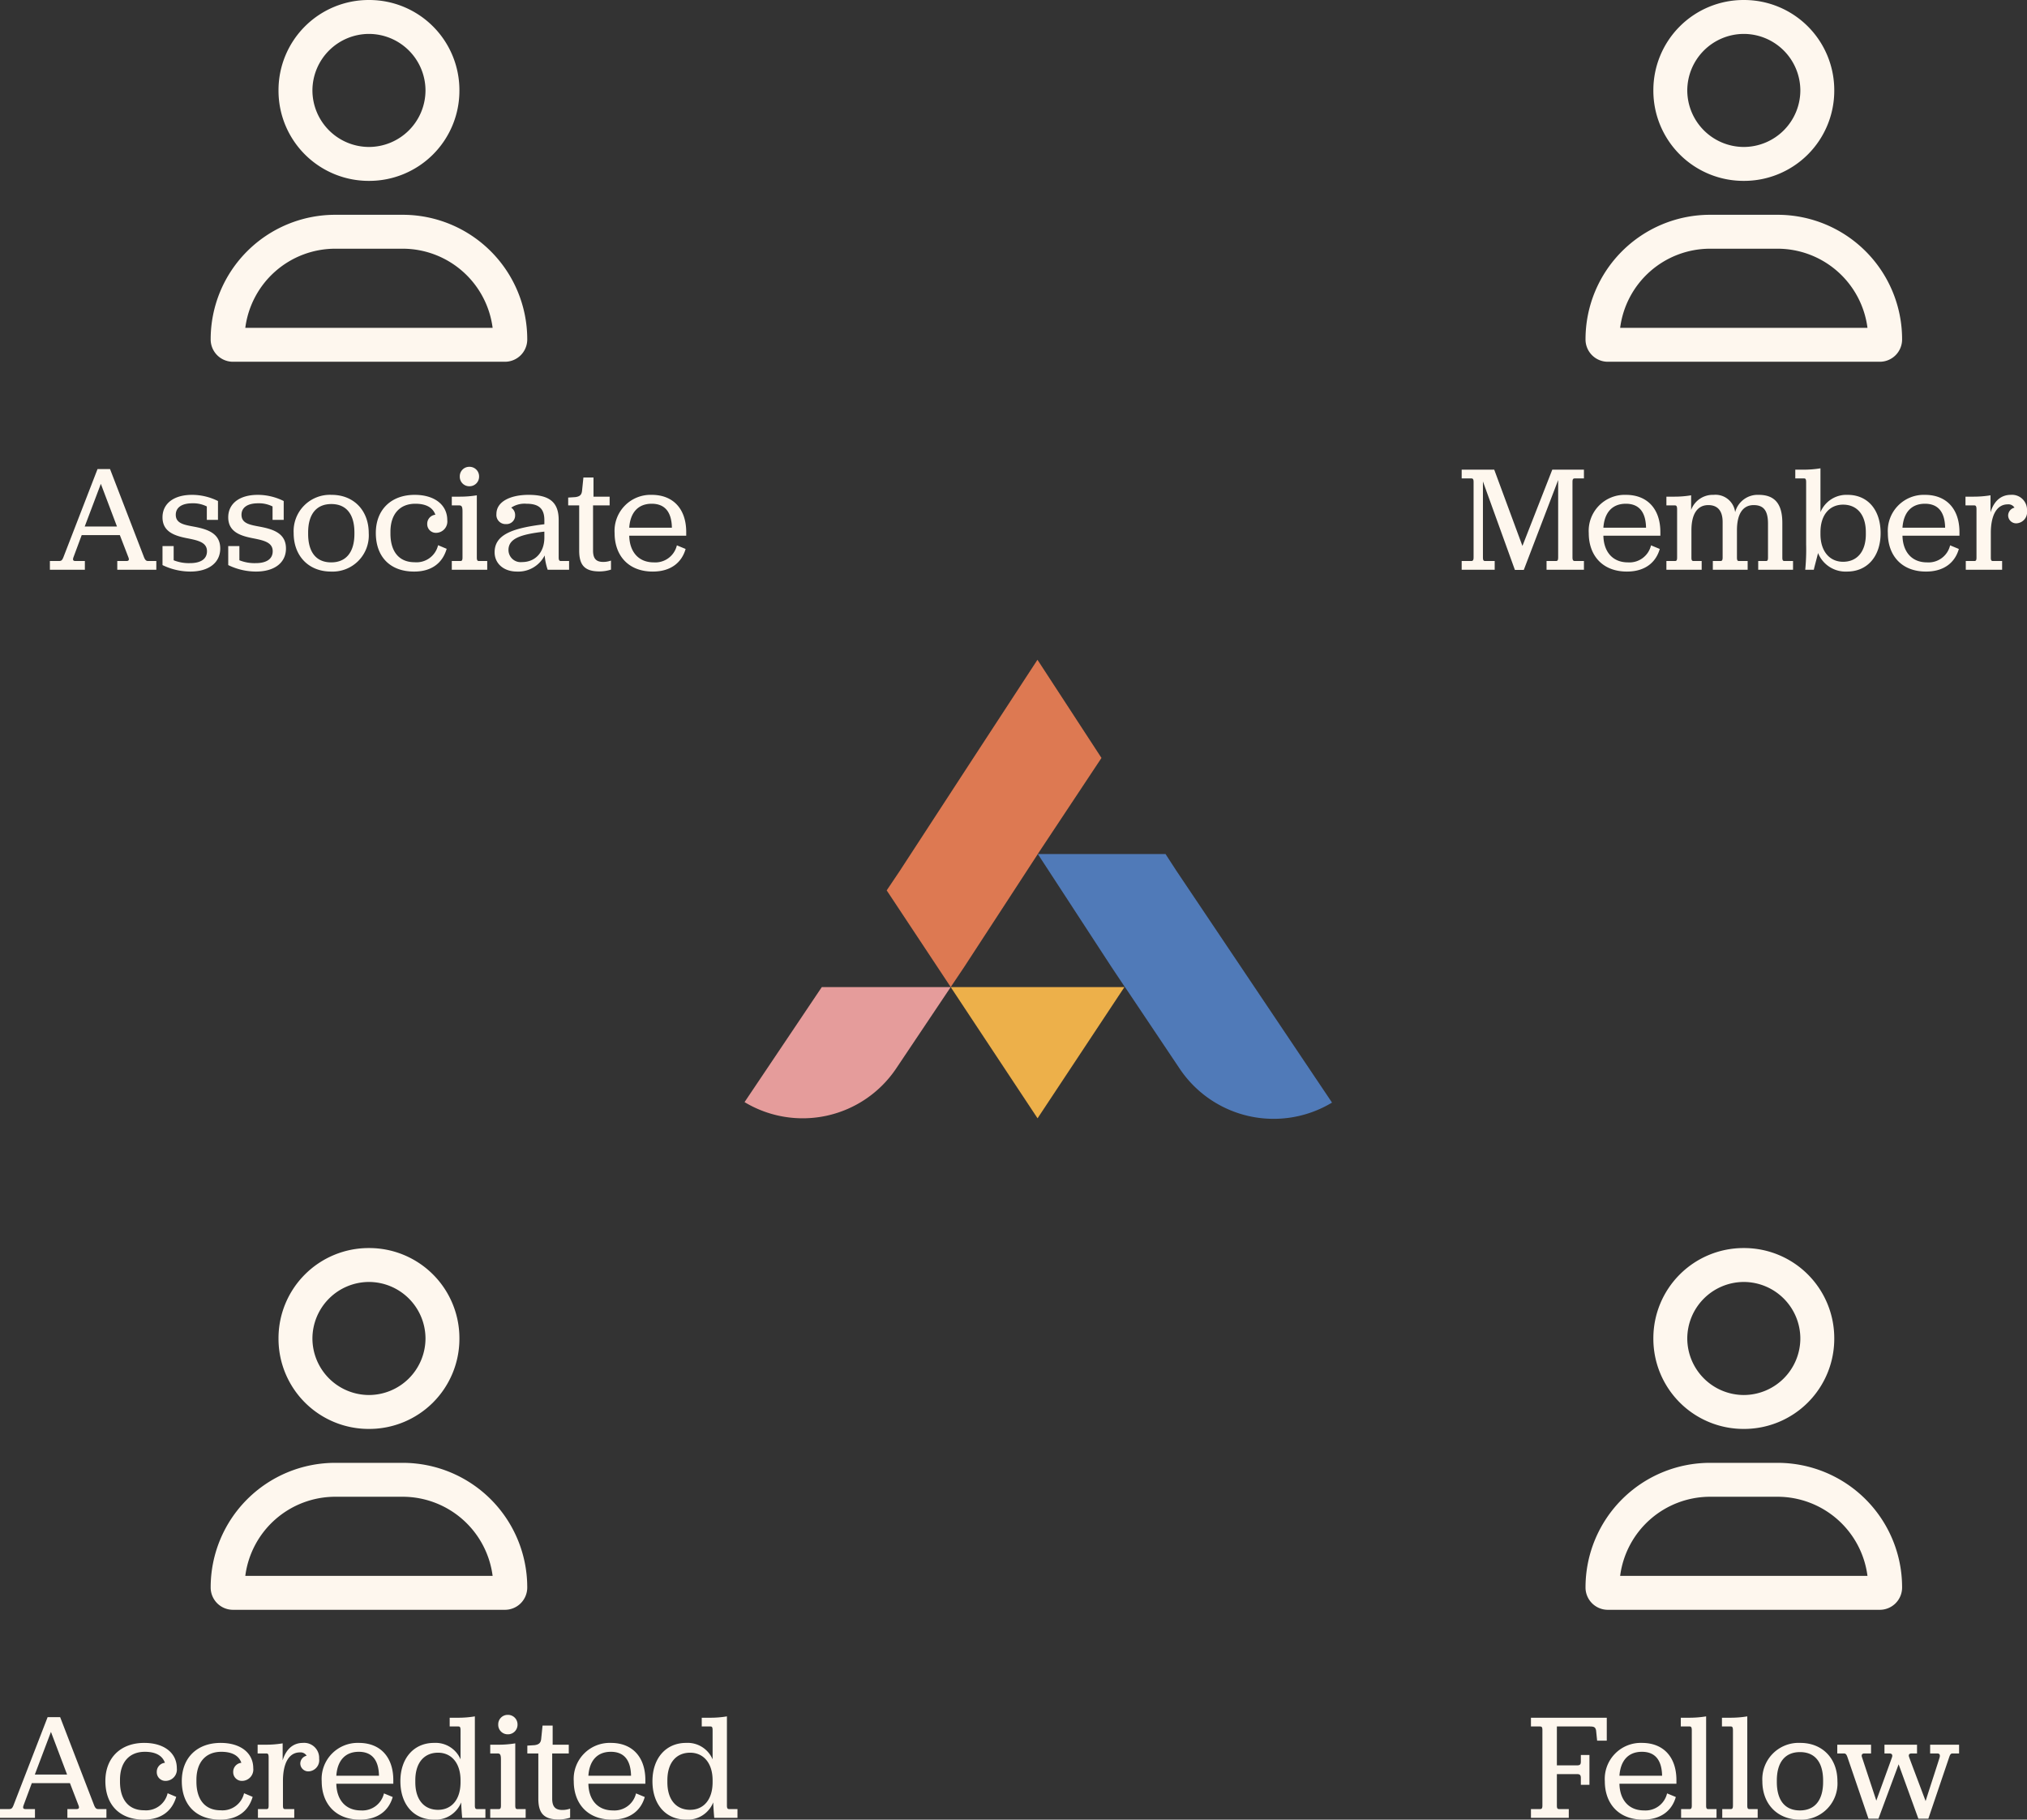 <svg xmlns="http://www.w3.org/2000/svg" width="336.15" height="301.8" viewBox="0 0 336.15 301.8">
  <rect x="0" y="0" width="336.15" height="301.8" fill="#333333" stroke="none"/>
  <g id="AHEP_Logo" data-name="AHEP Logo" transform="translate(123.473 109.429)">
    <path id="Path_47" data-name="Path 47" d="M0,136.781a18.671,18.671,0,0,0,25.132-5.562L34.191,117.7H12.813Z" transform="translate(0 -63.414)" fill="#e59c9b"/>
    <path id="Path_48" data-name="Path 48" d="M76.1,32.327v-.014L86.73,16.281l-.088-.134L76.113,0,65.569,16.148,53.236,35.085,51.11,38.249,61.727,54.282l2.2-3.275Z" transform="translate(-27.537)" fill="#dd7952"/>
    <path id="Path_49" data-name="Path 49" d="M119.923,91.943,129,105.493a18.75,18.75,0,0,0,25.238,5.585L128.424,72.622l-1.8-2.772H105.45l12.232,18.763,2.2,3.293h0" transform="translate(-56.814 -37.633)" fill="#507ab8"/>
    <path id="Path_50" data-name="Path 50" d="M102.887,117.69l.009.009H74.13l14.4,21.761,14.386-21.733" transform="translate(-39.939 -63.408)" fill="#edb04a"/>
  </g>
  <g id="Group_250" data-name="Group 250" transform="translate(-785.813 -2507.5)">
    <path id="Path_108" data-name="Path 108" d="M-39.888-2.05c.175.45.025.6-.35.6h-1.5V0h6.475V-1.45h-1.35c-.325,0-.5-.15-.7-.65l-5.625-14.6h-2.075l-5.65,14.6c-.2.5-.325.65-.75.65h-1.5V0h5.8V-1.45h-1.55c-.375,0-.5-.15-.35-.6l1.375-3.7h6.325Zm-4.575-12.2,2.675,7.075h-5.35ZM-34.238-.775A10.639,10.639,0,0,0-29.663.3c3.175,0,5-1.525,5-3.825,0-2.475-2.025-3.175-4.225-3.6-1.725-.325-3.15-.525-3.15-2,0-1.2,1-1.9,2.75-1.9a5.024,5.024,0,0,1,2.4.525v2.225h1.85V-11.4a9.631,9.631,0,0,0-4.3-1.025c-3.1,0-4.9,1.5-4.9,3.725,0,2.475,2.125,3.1,4.225,3.5,1.775.35,3.15.7,3.15,2.125,0,1.325-1.075,1.975-2.825,1.975a6.788,6.788,0,0,1-2.7-.475v-2.35h-1.85Zm10.9,0A10.639,10.639,0,0,0-18.763.3c3.175,0,5-1.525,5-3.825,0-2.475-2.025-3.175-4.225-3.6-1.725-.325-3.15-.525-3.15-2,0-1.2,1-1.9,2.75-1.9a5.024,5.024,0,0,1,2.4.525v2.225h1.85V-11.4a9.631,9.631,0,0,0-4.3-1.025c-3.1,0-4.9,1.5-4.9,3.725,0,2.475,2.125,3.1,4.225,3.5,1.775.35,3.15.7,3.15,2.125,0,1.325-1.075,1.975-2.825,1.975a6.788,6.788,0,0,1-2.7-.475v-2.35h-1.85ZM-6.287.3A6,6,0,0,0-.037-6.075c0-3.775-2.5-6.35-6.15-6.35a6.023,6.023,0,0,0-6.3,6.35C-12.488-2.275-9.988.3-6.287.3Zm.025-1.525c-2.475,0-3.825-1.675-3.825-4.725v-.225c0-3.05,1.375-4.725,3.85-4.725,2.45,0,3.825,1.65,3.825,4.725v.225C-2.412-2.925-3.787-1.225-6.262-1.225ZM9.663-7.575a1.433,1.433,0,0,0,1.5,1.45,1.883,1.883,0,0,0,1.825-2.1c0-2.55-2.125-4.2-5.4-4.2-3.925,0-6.45,2.475-6.45,6.325,0,3.95,2.375,6.4,6.35,6.4,3.05,0,4.75-1.55,5.4-3.775l-1.425-.6a3.672,3.672,0,0,1-3.9,2.825c-2.6,0-4-1.8-4-4.75v-.3c0-2.925,1.55-4.65,4.125-4.65,1.85,0,2.925.675,3.325,1.825A1.5,1.5,0,0,0,9.663-7.575Zm7-6.275a1.585,1.585,0,0,0,1.6-1.625,1.579,1.579,0,0,0-1.6-1.6,1.564,1.564,0,0,0-1.6,1.6A1.57,1.57,0,0,0,16.663-13.85ZM13.738,0h5.875V-1.45H18.238c-.225,0-.35-.1-.35-.575V-12.35a17.121,17.121,0,0,1-2.8.225h-1.35v1.45h1.225c.425,0,.55.225.55,1v7.65c0,.475-.125.575-.35.575H13.738ZM26.113-10.95c2.05,0,2.975.8,2.975,2.725v.675c-5.425.65-8.25,1.775-8.25,4.65,0,1.825,1.45,3.2,3.725,3.2a4.905,4.905,0,0,0,4.575-2.675A10.04,10.04,0,0,0,29.638,0h3.55V-1.45H31.813c-.25,0-.35-.175-.35-.575V-8.25c0-2.95-1.525-4.175-5-4.175-2.875,0-5.325,1.05-5.325,3.175a1.518,1.518,0,0,0,1.6,1.675,1.418,1.418,0,0,0,1.5-1.45,1.445,1.445,0,0,0-.65-1.275A3.973,3.973,0,0,1,26.113-10.95Zm-.725,9.675a2.017,2.017,0,0,1-2.25-2c0-1.9,2-2.6,5.95-3.05v1C29.088-2.925,27.613-1.275,25.388-1.275ZM38.237.275a6.232,6.232,0,0,0,1.9-.3v-1.5a3.766,3.766,0,0,1-1.275.225c-1.175,0-1.7-.525-1.7-1.9v-7.475h2.75v-1.45H37.237V-15.3H35.563l-.225,2.2c-.075.725-.425.95-1.1,1.05l-1.2.075v1.3h1.825v7.5C34.862-.7,35.837.275,38.237.275ZM52.613-5.65v-.6c0-3.8-2.125-6.175-5.725-6.175a5.973,5.973,0,0,0-6.15,6.35c0,3.7,2.275,6.375,6.325,6.375,3.125,0,4.85-1.625,5.45-3.75l-1.45-.6a3.671,3.671,0,0,1-3.825,2.825c-2.625,0-4.025-1.85-4.075-4.425Zm-5.725-5.3c2.15,0,3.3,1.325,3.35,3.975H43.163C43.338-9.525,44.663-10.95,46.888-10.95Z" transform="translate(847 2602)" fill="#fef7ee"/>
    <path id="Path_104" data-name="Path 104" d="M5.625-16.875H-5.625A20.655,20.655,0,0,0-26.25,3.75,3.7,3.7,0,0,0-22.5,7.5h45a3.7,3.7,0,0,0,3.75-3.75A20.655,20.655,0,0,0,5.625-16.875ZM-20.508,1.875A15.051,15.051,0,0,1-5.625-11.25H5.625A15.051,15.051,0,0,1,20.508,1.875ZM0-22.5a14.954,14.954,0,0,0,15-15,14.954,14.954,0,0,0-15-15,14.954,14.954,0,0,0-15,15A14.954,14.954,0,0,0,0-22.5ZM0-46.875A9.4,9.4,0,0,1,9.375-37.5,9.4,9.4,0,0,1,0-28.125,9.4,9.4,0,0,1-9.375-37.5,9.4,9.4,0,0,1,0-46.875Z" transform="translate(847 2560)" fill="#fef7ee"/>
    <path id="Path_109" data-name="Path 109" d="M-46.788,0h5.475V-1.45h-1.575c-.275,0-.375-.125-.375-.625V-14.65l5.3,14.675h1.475l5.7-14.9v12.8c0,.5-.1.625-.375.625h-1.55V0h6.2V-1.45h-1.5c-.275,0-.4-.125-.4-.625V-14.55c0-.5.125-.6.4-.6h1.5V-16.6h-5.25l-4.95,12.65L-41.388-16.6h-5.4v1.45h1.575c.275,0,.4.1.4.6V-2.075c0,.5-.125.625-.4.625h-1.575Zm32.95-5.65v-.6c0-3.8-2.125-6.175-5.725-6.175a5.973,5.973,0,0,0-6.15,6.35c0,3.7,2.275,6.375,6.325,6.375,3.125,0,4.85-1.625,5.45-3.75l-1.45-.6a3.671,3.671,0,0,1-3.825,2.825c-2.625,0-4.025-1.85-4.075-4.425Zm-5.725-5.3c2.15,0,3.3,1.325,3.35,3.975h-7.075C-23.112-9.525-21.788-10.95-19.562-10.95ZM-12.838,0h5.85V-1.45H-8.312c-.25,0-.375-.075-.375-.575V-6.55c0-2.675.975-4.175,2.8-4.175,1.55,0,2.375.95,2.375,2.8v5.9c0,.5-.15.575-.375.575h-1.25V0H.638V-1.45H-.788c-.225,0-.35-.075-.35-.575V-6.55c0-2.675.95-4.175,2.775-4.175,1.675,0,2.375.95,2.375,3.1v5.6c0,.5-.125.575-.35.575H2.388V0H8.163V-1.45h-1.4c-.25,0-.375-.075-.375-.575v-5.75c0-3.175-1.275-4.65-3.925-4.65a3.859,3.859,0,0,0-3.9,2.875,3.283,3.283,0,0,0-3.575-2.875,3.831,3.831,0,0,0-3.725,2.5V-12.35a16.5,16.5,0,0,1-2.775.225h-1.325v1.45h1.4c.275,0,.375.15.375.675v7.975c0,.5-.125.575-.375.575h-1.4Zm29.95.3c3.375,0,5.575-2.525,5.575-6.375s-2.125-6.35-5.475-6.35a4.655,4.655,0,0,0-4.5,2.875v-7.275a17.485,17.485,0,0,1-2.825.225H8.537v1.45h1.45c.275,0,.35.15.35.675V-4.15A34.029,34.029,0,0,1,10.187,0h1.425c.025-.225.425-1.65.7-2.775A4.921,4.921,0,0,0,17.112.3Zm-.65-1.625c-2.175,0-3.75-1.675-3.75-4.575v-.325c0-2.925,1.55-4.575,3.75-4.575,2.275,0,3.775,1.625,3.775,4.575V-5.9C20.237-2.95,18.737-1.325,16.462-1.325Zm19.3-4.325v-.6c0-3.8-2.125-6.175-5.725-6.175a5.973,5.973,0,0,0-6.15,6.35c0,3.7,2.275,6.375,6.325,6.375,3.125,0,4.85-1.625,5.45-3.75l-1.45-.6a3.671,3.671,0,0,1-3.825,2.825c-2.625,0-4.025-1.85-4.075-4.425Zm-5.725-5.3c2.15,0,3.3,1.325,3.35,3.975H26.312C26.487-9.525,27.812-10.95,30.037-10.95Zm10.875-1.4a17.121,17.121,0,0,1-2.8.225h-1.35v1.45h1.45c.275,0,.375.15.375.675v7.975c0,.5-.125.575-.375.575h-1.4V0h6.025V-1.45H41.313c-.225,0-.35-.075-.35-.575V-6.1c0-2.85.925-4.75,2.825-4.75a1.171,1.171,0,0,1,1.1.55A1.354,1.354,0,0,0,43.837-9a1.329,1.329,0,0,0,1.325,1.3,1.852,1.852,0,0,0,1.8-2.1,2.488,2.488,0,0,0-2.7-2.625c-1.425,0-2.725.825-3.35,2.9Z" transform="translate(1075 2602)" fill="#fef7ee"/>
    <path id="Path_105" data-name="Path 105" d="M5.625-16.875H-5.625A20.655,20.655,0,0,0-26.25,3.75,3.7,3.7,0,0,0-22.5,7.5h45a3.7,3.7,0,0,0,3.75-3.75A20.655,20.655,0,0,0,5.625-16.875ZM-20.508,1.875A15.051,15.051,0,0,1-5.625-11.25H5.625A15.051,15.051,0,0,1,20.508,1.875ZM0-22.5a14.954,14.954,0,0,0,15-15,14.954,14.954,0,0,0-15-15,14.954,14.954,0,0,0-15,15A14.954,14.954,0,0,0,0-22.5ZM0-46.875A9.4,9.4,0,0,1,9.375-37.5,9.4,9.4,0,0,1,0-28.125,9.4,9.4,0,0,1-9.375-37.5,9.4,9.4,0,0,1,0-46.875Z" transform="translate(1075 2560)" fill="#fef7ee"/>
    <path id="Path_111" data-name="Path 111" d="M-27.025-5.475H-25.6v-4.95h-1.425v1.1c0,.475-.15.625-.625.625H-31v-6.45h5.375c.75,0,1,.075,1.125.65l.175,1.7h1.6v-3.8H-35.3v1.45h1.5c.275,0,.4.1.4.6v12.5c0,.5-.125.6-.4.6h-1.5V0h6.275V-1.45H-30.6c-.3,0-.4-.1-.4-.6v-5.2h3.35c.475,0,.625.175.625.65Zm15.85-.175v-.6c0-3.8-2.125-6.175-5.725-6.175a5.973,5.973,0,0,0-6.15,6.35c0,3.7,2.275,6.375,6.325,6.375,3.125,0,4.85-1.625,5.45-3.75l-1.45-.6A3.671,3.671,0,0,1-16.55-1.225c-2.625,0-4.025-1.85-4.075-4.425Zm-5.725-5.3c2.15,0,3.3,1.325,3.35,3.975h-7.075C-20.45-9.525-19.125-10.95-16.9-10.95ZM-10.4,0h5.875V-1.45H-5.9c-.225,0-.35-.075-.35-.575v-14.8a17.121,17.121,0,0,1-2.8.225h-1.4v1.45h1.475c.25,0,.35.15.35.675v12.45c0,.5-.15.575-.35.575H-10.4Zm6.825,0H2.3V-1.45H.925c-.225,0-.35-.075-.35-.575v-14.8a17.121,17.121,0,0,1-2.8.225h-1.4v1.45H-2.15c.25,0,.35.15.35.675v12.45c0,.5-.15.575-.35.575H-3.575ZM9.275.3a6,6,0,0,0,6.25-6.375c0-3.775-2.5-6.35-6.15-6.35a6.023,6.023,0,0,0-6.3,6.35C3.075-2.275,5.575.3,9.275.3ZM9.3-1.225C6.825-1.225,5.475-2.9,5.475-5.95v-.225c0-3.05,1.375-4.725,3.85-4.725,2.45,0,3.825,1.65,3.825,4.725v.225C13.15-2.925,11.775-1.225,9.3-1.225ZM20.675.15h1.65l3.35-9.025L28.95.15H30.6L34.075-10.1c.175-.5.3-.575.575-.575H35.7v-1.45H30.9v1.45h1.175c.325,0,.525.15.4.65-.05.225-1.925,5.95-2.325,7.25-.5-1.35-2.675-7.075-2.725-7.275-.175-.425.025-.625.4-.625h.9v-1.45h-5.4v1.45h.85c.325,0,.55.2.4.625-.05.2-2.15,5.925-2.6,7.2L19.6-10.05c-.15-.425.05-.625.4-.625h1.1v-1.45H15.5v1.45h1.1c.25,0,.4.1.575.575Z" transform="translate(1075 2809)" fill="#fef7ee"/>
    <path id="Path_106" data-name="Path 106" d="M5.625-16.875H-5.625A20.655,20.655,0,0,0-26.25,3.75,3.7,3.7,0,0,0-22.5,7.5h45a3.7,3.7,0,0,0,3.75-3.75A20.655,20.655,0,0,0,5.625-16.875ZM-20.508,1.875A15.051,15.051,0,0,1-5.625-11.25H5.625A15.051,15.051,0,0,1,20.508,1.875ZM0-22.5a14.954,14.954,0,0,0,15-15,14.954,14.954,0,0,0-15-15,14.954,14.954,0,0,0-15,15A14.954,14.954,0,0,0,0-22.5ZM0-46.875A9.4,9.4,0,0,1,9.375-37.5,9.4,9.4,0,0,1,0-28.125,9.4,9.4,0,0,1-9.375-37.5,9.4,9.4,0,0,1,0-46.875Z" transform="translate(1075 2767)" fill="#fef7ee"/>
    <path id="Path_110" data-name="Path 110" d="M-48.163-2.05c.175.45.025.6-.35.6h-1.5V0h6.475V-1.45h-1.35c-.325,0-.5-.15-.7-.65l-5.625-14.6h-2.075l-5.65,14.6c-.2.5-.325.65-.75.65h-1.5V0h5.8V-1.45h-1.55c-.375,0-.5-.15-.35-.6l1.375-3.7h6.325Zm-4.575-12.2,2.675,7.075h-5.35Zm17.55,6.675a1.433,1.433,0,0,0,1.5,1.45,1.883,1.883,0,0,0,1.825-2.1c0-2.55-2.125-4.2-5.4-4.2-3.925,0-6.45,2.475-6.45,6.325,0,3.95,2.375,6.4,6.35,6.4,3.05,0,4.75-1.55,5.4-3.775l-1.425-.6a3.672,3.672,0,0,1-3.9,2.825c-2.6,0-4-1.8-4-4.75v-.3c0-2.925,1.55-4.65,4.125-4.65,1.85,0,2.925.675,3.325,1.825A1.5,1.5,0,0,0-35.188-7.575Zm12.675,0a1.433,1.433,0,0,0,1.5,1.45,1.883,1.883,0,0,0,1.825-2.1c0-2.55-2.125-4.2-5.4-4.2-3.925,0-6.45,2.475-6.45,6.325,0,3.95,2.375,6.4,6.35,6.4,3.05,0,4.75-1.55,5.4-3.775l-1.425-.6a3.672,3.672,0,0,1-3.9,2.825c-2.6,0-4-1.8-4-4.75v-.3c0-2.925,1.55-4.65,4.125-4.65,1.85,0,2.925.675,3.325,1.825A1.5,1.5,0,0,0-22.513-7.575Zm8.2-4.775a17.121,17.121,0,0,1-2.8.225h-1.35v1.45h1.45c.275,0,.375.15.375.675v7.975c0,.5-.125.575-.375.575h-1.4V0h6.025V-1.45h-1.525c-.225,0-.35-.075-.35-.575V-6.1c0-2.85.925-4.75,2.825-4.75a1.171,1.171,0,0,1,1.1.55A1.354,1.354,0,0,0-11.388-9a1.329,1.329,0,0,0,1.325,1.3,1.852,1.852,0,0,0,1.8-2.1,2.488,2.488,0,0,0-2.7-2.625c-1.425,0-2.725.825-3.35,2.9Zm18.35,6.7v-.6c0-3.8-2.125-6.175-5.725-6.175a5.973,5.973,0,0,0-6.15,6.35C-7.838-2.375-5.563.3-1.513.3c3.125,0,4.85-1.625,5.45-3.75l-1.45-.6A3.671,3.671,0,0,1-1.338-1.225c-2.625,0-4.025-1.85-4.075-4.425Zm-5.725-5.3c2.15,0,3.3,1.325,3.35,3.975H-5.413C-5.238-9.525-3.913-10.95-1.688-10.95ZM10.787.3a4.555,4.555,0,0,0,4.5-2.85c.05,1.025.125,2.1.175,2.55h3.85V-1.45H17.937c-.225,0-.375-.075-.375-.575v-14.8a16.5,16.5,0,0,1-2.775.225h-1.4v1.45h1.45c.275,0,.35.15.35.675V-9.7a4.5,4.5,0,0,0-4.4-2.725c-3.325,0-5.575,2.525-5.575,6.35C5.212-2.225,7.412.3,10.787.3Zm.675-1.625C9.187-1.325,7.687-2.95,7.687-5.9v-.325c0-2.95,1.5-4.575,3.775-4.575,2.175,0,3.725,1.675,3.725,4.575V-5.9C15.187-2.975,13.662-1.325,11.462-1.325ZM23.037-13.85a1.585,1.585,0,0,0,1.6-1.625,1.579,1.579,0,0,0-1.6-1.6,1.564,1.564,0,0,0-1.6,1.6A1.57,1.57,0,0,0,23.037-13.85ZM20.112,0h5.875V-1.45H24.612c-.225,0-.35-.1-.35-.575V-12.35a17.121,17.121,0,0,1-2.8.225h-1.35v1.45h1.225c.425,0,.55.225.55,1v7.65c0,.475-.125.575-.35.575H20.112Zm11.35.275a6.232,6.232,0,0,0,1.9-.3v-1.5a3.766,3.766,0,0,1-1.275.225c-1.175,0-1.7-.525-1.7-1.9v-7.475h2.75v-1.45H30.463V-15.3H28.788l-.225,2.2c-.075.725-.425.95-1.1,1.05l-1.2.075v1.3h1.825v7.5C28.088-.7,29.063.275,31.463.275ZM45.838-5.65v-.6c0-3.8-2.125-6.175-5.725-6.175a5.973,5.973,0,0,0-6.15,6.35c0,3.7,2.275,6.375,6.325,6.375,3.125,0,4.85-1.625,5.45-3.75l-1.45-.6a3.671,3.671,0,0,1-3.825,2.825c-2.625,0-4.025-1.85-4.075-4.425Zm-5.725-5.3c2.15,0,3.3,1.325,3.35,3.975H36.388C36.563-9.525,37.888-10.95,40.113-10.95ZM52.588.3a4.555,4.555,0,0,0,4.5-2.85c.05,1.025.125,2.1.175,2.55h3.85V-1.45H59.738c-.225,0-.375-.075-.375-.575v-14.8a16.5,16.5,0,0,1-2.775.225h-1.4v1.45h1.45c.275,0,.35.15.35.675V-9.7a4.5,4.5,0,0,0-4.4-2.725c-3.325,0-5.575,2.525-5.575,6.35C47.013-2.225,49.213.3,52.588.3Zm.675-1.625c-2.275,0-3.775-1.625-3.775-4.575v-.325c0-2.95,1.5-4.575,3.775-4.575,2.175,0,3.725,1.675,3.725,4.575V-5.9C56.988-2.975,55.463-1.325,53.263-1.325Z" transform="translate(847 2809)" fill="#fef7ee"/>
    <path id="Path_107" data-name="Path 107" d="M5.625-16.875H-5.625A20.655,20.655,0,0,0-26.25,3.75,3.7,3.7,0,0,0-22.5,7.5h45a3.7,3.7,0,0,0,3.75-3.75A20.655,20.655,0,0,0,5.625-16.875ZM-20.508,1.875A15.051,15.051,0,0,1-5.625-11.25H5.625A15.051,15.051,0,0,1,20.508,1.875ZM0-22.5a14.954,14.954,0,0,0,15-15,14.954,14.954,0,0,0-15-15,14.954,14.954,0,0,0-15,15A14.954,14.954,0,0,0,0-22.5ZM0-46.875A9.4,9.4,0,0,1,9.375-37.5,9.4,9.4,0,0,1,0-28.125,9.4,9.4,0,0,1-9.375-37.5,9.4,9.4,0,0,1,0-46.875Z" transform="translate(847 2767)" fill="#fef7ee"/>
  </g>
</svg>
